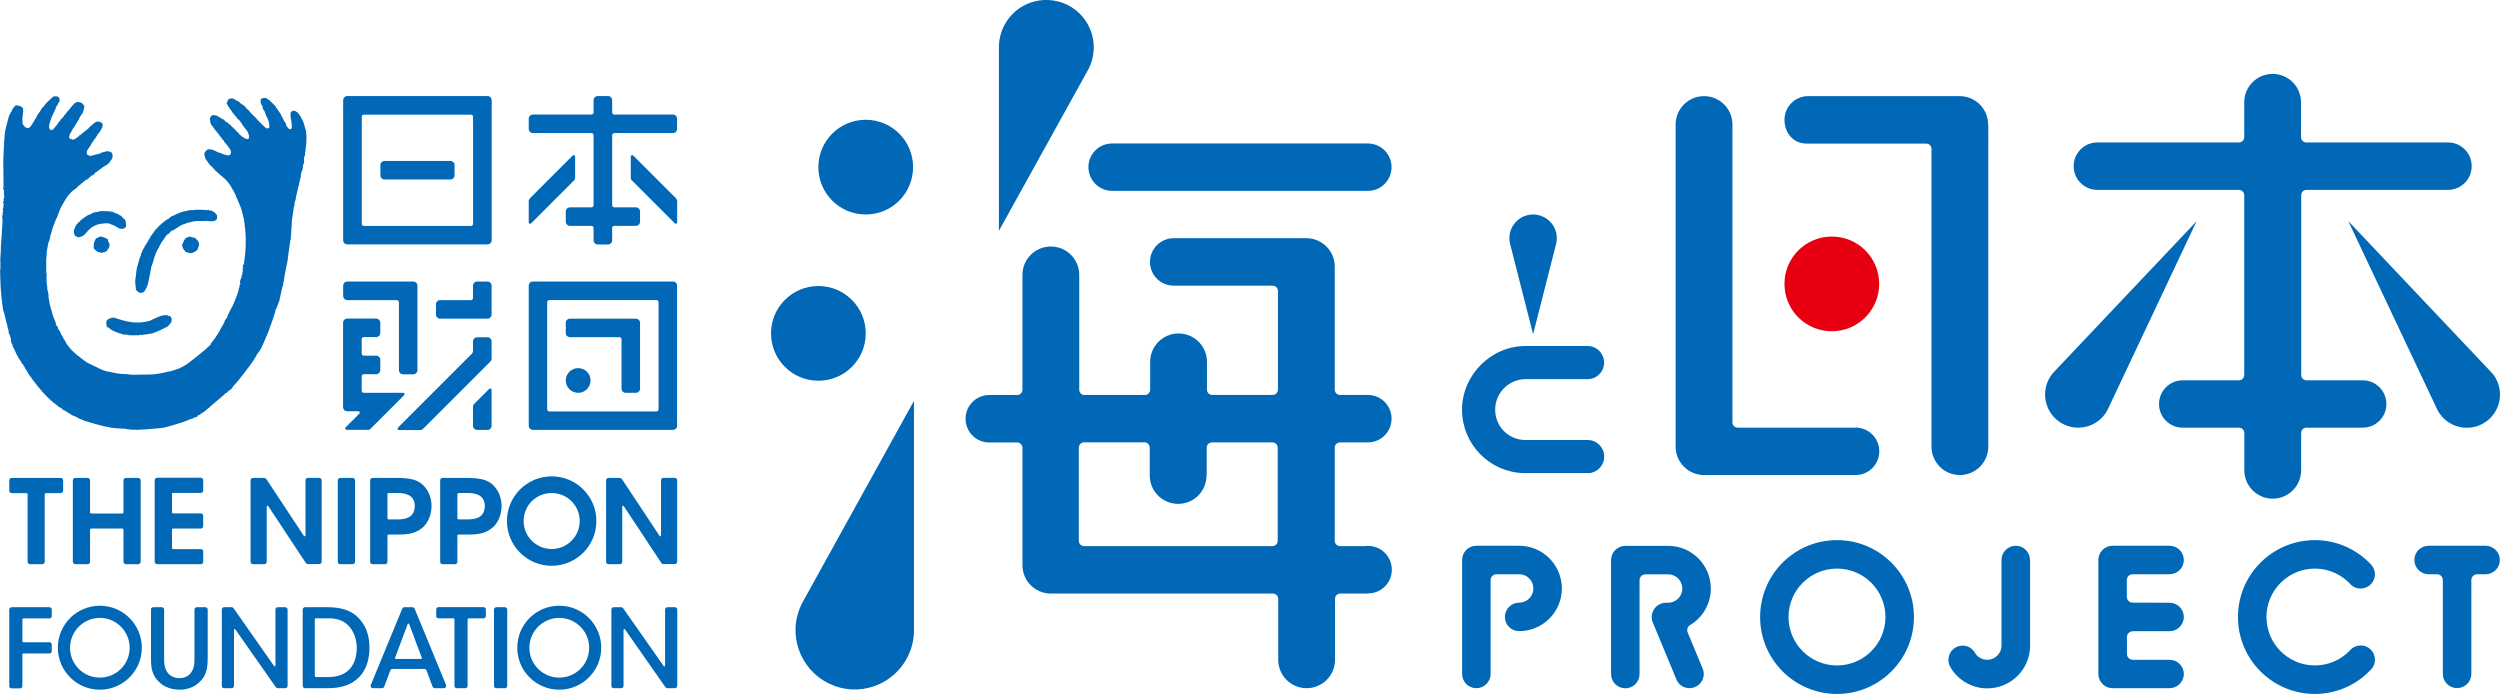 <?xml version="1.0" encoding="UTF-8"?><svg id="_レイヤー_2" xmlns="http://www.w3.org/2000/svg" viewBox="0 0 283.46 78.68"><defs><style>.cls-1{fill:#0068b7;}.cls-2{fill:#e60012;}</style></defs><g id="_レイヤー_1-2"><g><g><g><path class="cls-1" d="M2.02,11.96s-.17-.04-.24,0c-.08,.03-.08,.09-.08,.09,0,0-.03,.03-.08,.04-.05,0-.08,.1-.09,.13-.02,.03-.05,.09-.05,.09l-.11,.13s-.03,.03-.02,.06c0,.03-.01,.1-.03,.12-.02,.02-.16,.24-.19,.29-.02,.05-.15,.37-.16,.4-.02,.04-.05,.2-.07,.28-.03,.08-.33,1.27-.33,1.36s-.03,.14-.05,.45c-.01,.31-.03,.43-.04,.52,0,.09-.12,2.2-.11,2.32,.02,.13,0,.21,0,.29,0,.08,.01,.21,.01,.34s.02,2.29,.02,2.37c0,.08-.14,.18,.03,.28,0,0,.03,0,.03,.07s-.05,.12-.02,.14c.03,.03,.03,.05,0,.08-.03,.03-.03,.07,.01,.1,.04,.03,.01,.09,0,.12-.01,.04-.02,.08,0,.1,.03,.02,.04,.21,0,.29-.04,.08-.07,.25-.03,.3,.04,.05,0,.07-.02,.09-.02,.03-.11,.07-.02,.22,.07,.11,0,.32,0,.32,0,0-.05,.03,0,.07,.05,.04-.02,.12-.02,.15s.02,.04,0,.07c-.01,.03-.14,.09,0,.21,0,0-.02,.13-.02,.16,0,.03-.15,.13-.01,.14,0,0,.01,.09-.03,.15-.03,.06-.07,.08-.03,.1,0,0,.06,.04,.01,.1-.05,.07-.06,.12-.02,.15,.03,.02,0,.07,0,.07,0,0-.06,.08,.03,.12,0,0,.01,.08,0,.17-.01,.1-.09,1.45-.09,1.55,0,.09-.11,1.41-.11,1.55,0,.14,0,.16,0,.16,0,0,.05,.06,0,.1v.12s-.07,.97-.07,.97c0,0,.06,.09,.03,.14-.03,.05-.08,.12,0,.12v.32s0,.05,0,.05c0,0-.11,.07,.02,.1v.05s-.14,.08,0,.12c0,0,0,.11-.04,.12-.05,.02,.04,2.08,.04,2.08,0,0,.17,2.45,.38,2.9,0,0,0,.09,.05,.1,0,0,.02,.12,.03,.17,.01,.06,.21,.94,.32,1.24v.12s-.02,.08,.07,.19c0,0,.05,.15,.05,.26s.02,.29,.08,.36c.06,.07,.08,.12,.1,.22,.01,.09-.04,.11,.06,.14,0,0,.03,.23,.03,.34s.01,.27,.11,.36c.08,.09,.03,.25,.14,.4,.11,.15,.12,.23,.18,.36,.06,.12,.26,.59,.33,.67,.07,.08,.07,.13,.07,.13,0,0,0,.07,.04,.1,.03,.04,.19,.24,.22,.28,.04,.04,.02,.1,.08,.15,.07,.05,0,.13,.08,.15,0,0,0,.06,.05,.07,.04,0,.06,.03,.06,.03,0,0,.07,.11,.08,.13,.01,.02-.03,.13,.08,.14,0,0,.09,.2,.11,.23,.02,.03,.08,.1,.1,.12,.02,.02,.01,.12,.05,.12s.04,.06,.04,.06c0,0,.32,.57,.45,.68,.14,.11,.06,.06,.06,.06,0,0,0,.12,.1,.14,0,0,0,.04,.01,.06,0,.02,.15,.17,.15,.17,0,0,.06,0,.06,.09,0,0,.31,.39,.4,.51,.1,.13,1.08,1.29,1.36,1.46,0,0,.06,.05,.06,.09,0,.05,.12,.09,.12,.09,0,0,.06-.07,.08,.03,.01,.1,.08,.13,.08,.13l.06,.03s.24,.19,.28,.21c.04,.01,.1,.04,.11,.09,0,.05,.05,.05,.1,.07,.05,.02,.1,.1,.1,.1,0,0,.08,.07,.14,.08,.06,0,.24,.15,.28,.18,.04,.03,.06,.02,.07,.05,0,.03,0,.07,.03,.07,.02,0,.19,.06,.22,.08,.03,.02,.25,.14,.28,.19,.04,.05,.12,.05,.16,.07,.03,.02,.06,.04,.09,.08,.03,.03,.23,.15,.31,.19,.07,.04,.17,.06,.32,.12,.15,.05,.25,.13,.27,.14,.02,.01,.06,.07,.15,.07,0,0,.04,.03,.08,.06,.04,.03,.14,.05,.14,.05,0,0,.22,.05,.29,.11,.07,.06,.1,.12,.18,.1,.07-.01,.14-.02,.17,.02,.03,.04,.17,.04,.19,.04,.02,0,.03,.05,.07,.07,.05,.02,.09,0,.09,0,0,0,.1,.05,.22,.07,.13,.02,.18,.02,.19,.06,.01,.03,.09,.01,.13,.03,.04,0,.47,.14,.62,.17,.15,.03,.59,.14,.7,.17,.11,.03,.29,.03,.33,.04,.04,0,.14,.08,.21,.1,.07,.02,.07-.06,.11-.05,.04,.01,.05,.02,.11,.05,.05,.02,.87,.06,1.15,.08,.27,0,.42,.04,.47,.06,.05,.02,.04,.02,.12,.02s.37,.02,.37,.02c0,0,.02,.11,.16,.01h.05c.05,0,.28,0,.31,.01,.03,0,.06,.05,.16,0h.12s.72-.04,.84-.04c.12-.01,1.24-.1,1.41-.12,0,0,.6-.05,.79-.11,.19-.06,2.03-.53,2.82-.92,0,0,.08-.06,.12-.03,.04,.03,.19-.09,.46-.2,0,0,.06-.03,.13-.02,.07,.02,.16-.12,.18-.2,.01-.09,.12,0,.16-.02,.04-.02,.25-.22,.25-.22,0,0,.12-.06,.2-.1,.07-.04,.47-.37,.54-.45,0,0,.19-.08,.19-.16l1.7-1.45s.01-.12,.11-.1c.09,.02,.31-.29,.35-.29,.05,0,.41-.25,.44-.44,0,0,.25-.31,.33-.36,.07-.06,1.73-2.1,2.16-2.86,0,0,.16-.22,.19-.34,.03-.11,.38-.51,.4-.55,.02-.05,.04-.12,.09-.15,.04-.03,.76-1.71,.9-2.06,.13-.35,.72-1.99,.76-2.27,.04-.28,.07-.21,.09-.22,.01-.01,.31-.79,.36-.94,.04-.14,.35-1.61,.35-1.61,0,0,.03-.03,.07-.1,.04-.07,0-.28,.03-.34,.03-.06,.07-.17,.07-.17,0,0-.01-.13,0-.19,.02-.06,.28-1.57,.31-1.64,.03-.07,.06-.29,.09-.42,.03-.13,.29-2.28,.32-2.36,.03-.07,.05-.1,.06-.19,.02-.08,.1-1.9,.14-2.19,.04-.29,.17-1.21,.2-1.36,.03-.14,.04-.11,.07-.2,0-.01,0-.04,0-.08,0-.01,.03-.03,.03-.04,0-.02-.03-.05-.02-.06,0-.1,.02-.21,.04-.26,.02-.07,.1-.31,.1-.31,0,0,.01-.16,.03-.26,.02-.1,.16-.72,.21-.89,.04-.17,.07-.36,.1-.42,0,0,.04-.04,.06-.11,.02-.06-.04-.1-.02-.14,.03-.04,.03-.07,.06-.13,.03-.06,0-.07,.01-.15,.09-.36,.12-.36,.12-.43s0-.24,.03-.35c.03-.11,.07-.29,.14-.35,.07-.06,.01-.1,.04-.19,.03-.09,.04-.45,.07-.51,.03-.06,.1-.18,.1-.29s-.02-.48,.01-.57c.03-.09,.1-.14,.1-.19,0-.05-.03-.16,0-.27,.03-.1,.1-.67,.13-1.04,.03-.36,.04-.88,.01-1.13-.03-.25-.06-.41-.06-.41,0,0-.03-.06-.05-.12-.03-.12-.06-.28-.08-.32-.01-.04-.17-.57-.23-.66-.06-.09-.23-.44-.26-.51-.03-.07-.18-.19-.2-.23,0,0,0-.08-.04-.1,0,0-.05-.02-.07-.04-.02-.02-.13-.11-.2-.15-.06-.05-.13-.05-.21-.06,0,0-.22-.07-.38,.22,0,0-.06,.17,.04,.74,.1,.58,.09,.57,.09,.59t0,.04s-.07,.08,.02,.17c0,0,.04,.03-.01,.08-.05,.05-.04,.08-.03,.11,0,.03,0,.08-.09,.12-.09,.04-.08,.03-.18-.01-.1-.04-.22-.22-.3-.33-.08-.11-.03-.14-.05-.22-.02-.08-.08-.16-.11-.19-.04-.03-.07-.05-.09-.11-.02-.06-.25-.52-.32-.63-.06-.11-.09-.17-.1-.22,0-.05-.04-.06-.06-.08-.02-.02-.3-.46-.34-.5-.04-.04-.14-.17-.16-.24-.03-.07-.07-.1-.09-.13-.02-.03-.5-.49-.54-.52-.04-.03-.04-.05-.05-.06-.02,0-.3-.21-.35-.24-.05-.03-.2-.05-.28-.05s-.25,.01-.36,.14c0,0-.05,.06-.04,.28,0,0-.02,.06,0,.1,.03,.05,.08,.23,.11,.27,.03,.05,.08,.13,.1,.17,.01,.04,.04,.18,.05,.26,0,.08,.02,.08,.03,.09,0,0,.1,.09,.16,.21,.06,.12,.14,.41,.17,.49,.03,.08,.15,.27,.18,.36,.03,.09,.15,.39,.15,.48,0,.1,.05,.36,.04,.42-.01,.07,0,.14-.15,.18-.15,.03-.22-.03-.25-.05-.03-.02-.41-.35-.45-.41-.04-.06-.42-.42-.46-.46-.04-.05-.23-.27-.3-.35-.07-.07-.39-.37-.46-.44-.07-.07-.27-.31-.3-.35-.02-.04,0-.04-.14-.12-.14-.09-.09-.12-.13-.16-.05-.05-.22-.24-.35-.31-.13-.08-.28-.2-.32-.21-.03-.02-.02-.07-.05-.09-.02-.01-.06-.01-.08-.04-.02-.01-.04-.05-.06-.07-.02-.03-.08-.04-.1-.05-.02,0-.08,0-.11-.01-.03-.02-.14-.12-.16-.13-.02-.01-.06-.02-.09-.04-.03,0-.11-.09-.18-.09-.08-.01-.19-.04-.34,.02-.14,.06-.15,.08-.15,.08,0,0-.06,.02-.07,.02-.01,0,0,.08-.02,.1-.02,.03-.07,.06-.03,.11,.04,.05-.01,.08-.03,.09-.02,.02-.08,.09-.07,.13,0,.05,.07,.12,.12,.18,.05,.07,0,.07,.04,.11,.04,.04,.37,.51,.4,.57,.03,.06,.16,.25,.23,.32,.07,.08,.21,.25,.23,.27,.02,.02,.03,.07,.06,.1,.03,.03,.07,.03,.1,.07,.02,.04,.02,.1,.04,.13,.02,.04,.04,.02,.08,.04,.04,.01,.1,.05,.13,.1,.03,.05,.25,.33,.29,.4,.05,.08,.12,.2,.13,.24,.03,.04,.1,.02,.1,.12,0,0,.05,.08,.09,.11,.03,.02,.06,.1,.09,.12,.03,.02,.13,.19,.19,.24,.04,.05,.07,.1,.09,.17,.02,.07,.09,.22,.11,.28,.02,.05,.04,.26,.02,.33-.01,.07-.09,.15-.16,.16-.07,0-.19-.08-.22-.08,0,0-.08,.02-.1,0-.03,0-.03-.09-.06-.11-.03-.02-.11-.01-.15-.02-.03-.02-.11-.11-.14-.13-.03-.02-.25-.19-.27-.22-.02-.04-.02-.06-.06-.1-.04-.03-.04-.08-.07-.1-.03-.02-.08-.03-.11-.05-.02-.02-.06-.06-.08-.1-.02-.04-.16-.18-.18-.2-.02-.02-.15-.15-.17-.17-.03-.03-.29-.26-.32-.29-.03-.03-.02-.05-.04-.07-.03-.02-.06-.02-.08-.03-.02,0-.11-.09-.13-.12-.02-.02-.03-.07-.06-.08-.03-.02-.05-.02-.09-.02s-.1-.06-.12-.08c-.02-.02-.13-.11-.15-.13-.01-.01-.01-.05-.04-.08-.03-.04-.1-.05-.1-.05,0,0-.3-.15-.33-.18,0,0-.07-.05-.09-.07-.02-.02-.05-.01-.08-.02-.03,0-.18-.12-.21-.15-.04-.03-.12-.03-.16-.04-.03-.01-.16-.01-.19-.04-.03-.02-.15-.02-.24,.04-.09,.07-.14,.12-.15,.16-.02,.04-.05,.12-.06,.13,0,.02-.06,.09-.03,.13,.03,.04,.03,.09,.03,.12,0,.04,.03,.24,.04,.29,0,.05,.04,.08,.04,.1,0,.01,0,.08,.05,.11,.03,.04,.23,.31,.28,.37,.05,.07,.17,.25,.24,.32,.06,.07,.1,.1,.1,.12,0,.02,.03,.09,.06,.1,.02,0,.05,.05,.06,.07,.01,.02,.04,.02,.07,.04,.03,.03,.07,.13,.09,.16,.03,.03,.07,.08,.08,.11,.01,.03,.14,.14,.17,.18,.04,.03,.03,.11,.05,.14,.02,.03,.04,.07,.09,.08,.05,.02,.07,.04,.09,.07,.03,.03,.03,.09,.05,.12,.02,.03,.12,.17,.2,.24,.07,.07,.24,.31,.29,.37,.06,.06,.02,.09,.05,.11t.07,.05s.13,.19,.17,.3c.04,.11,.03,.28,.02,.32,0,.04-.12,.15-.15,.17-.02,.03-.07,.04-.12,.04-.05,0-.15,.02-.18,0-.03-.01-.05-.02-.07-.04-.03-.02-.21-.03-.25-.04-.04-.01-.43-.18-.46-.2-.04-.02-.14-.03-.21-.05-.06-.03-.36-.19-.41-.21-.06-.02-.31-.12-.43-.13-.12-.02-.25-.02-.31,0-.06,.01-.15,.08-.17,.1-.02,.02-.08,.11-.09,.12-.01,.01-.05,.03-.07,.03-.02,0-.06,.07-.06,.12,0,.05-.03,.12-.03,.16,0,.04,.01,.19,.04,.22,.03,.04,.06,.15,.06,.18,0,.03,.01,.13,.03,.15,.01,.02,.05,.07,.08,.1,.03,.03,.19,.28,.24,.34,.04,.05,.04,.08,.05,.1,.02,.03,.15,.17,.22,.23,.06,.05,.36,.34,.41,.41,.06,.07,.12,.14,.16,.18,.04,.04,.39,.35,.5,.44,.11,.09,.5,.43,.59,.51,.09,.07,.32,.38,.4,.46,.08,.08,.27,.43,.34,.54,.07,.11,.08,.17,.11,.21,.02,.04,.06,.05,.07,.09,.02,.04,.22,.44,.25,.52,.03,.08,.09,.22,.09,.25,0,.03,.06,.1,.08,.15,.01,.04,.21,.49,.23,.54,.02,.05,.05,.12,.05,.15,0,.03,.03,.08,.05,.1,0,.02,.14,.31,.17,.43,.03,.12,.03,.22,.05,.25,.01,.04,.05,.14,.06,.2,0,.06,.15,.56,.16,.68,.01,.13,.08,.6,.09,.66,.01,.05,0,.17,.01,.21,0,.04,.03,.11,.04,.19,0,.08,.04,.53,.04,.6,0,.08,.03,.68,.03,.73,0,.05-.02,.06-.02,.07,0,.01-.05,.04,0,.09,0,0,.01,.07,.01,.1s-.01,.54-.02,.61c0,.07-.02,.42-.03,.51,0,.09-.04,.34-.04,.39,0,.05-.02,.05-.03,.14,0,.09-.02,.23-.02,.28,0,.05-.04,.19-.05,.24,0,.05,0,.17-.02,.21-.01,.04-.07,.1-.08,.12-.01,.02-.02,.08-.04,.1-.02,.02-.02,.09,.02,.12,.04,.03,.03,.08,0,.09-.03,.02-.06,.09-.03,.14,.04,.05,.02,.07,.01,.09-.01,.02-.07,.04-.02,.09,.06,.05,.02,.13,.01,.14-.01,.01-.06,0-.07,.03,0,.03,.04,.06,.06,.1,.02,.04,0,.07-.02,.09-.02,.02-.1,.05-.07,.07,.02,.02,.03,.02,.03,.06,0,.05-.01,.07-.03,.08-.01,0-.04,.02-.04,.05,0,.03,0,.07,0,.09,0,.02,.02,.05,.01,.08,0,.03,0,.04-.03,.05-.02,0-.04,0-.05,.04-.02,.04-.02,.13-.03,.17-.01,.04-.01,.05-.03,.06-.01,0-.03,.01-.03,.03,0,.03,0,.07-.01,.08,0,.01-.03,.06-.01,.12,0,.05,.01,.07,.05,.1,.03,.02,.02,.08,0,.09-.02,.01-.06,.03-.07,.05-.01,.02,0,.14,0,.16-.01,.02-.06,.06-.06,.08,0,.02,0,.03,.02,.04,.01,.01,0,.07-.01,.08,0,.01-.03,.04-.04,.05-.01,.01-.07,.03-.03,.06,.04,.02,.03,.03,.02,.06,0,.02-.04,.18-.06,.22-.02,.04-.13,.45-.18,.55-.04,.11-.23,.59-.27,.67-.03,.08-.16,.38-.18,.43-.02,.05-.09,.15-.1,.16-.02,.02-.23,.44-.25,.49-.03,.05-.19,.39-.21,.42-.02,.04-.04,.12-.05,.16,0,.04-.04,.11-.07,.15-.02,.04-.17,.22-.19,.27-.01,.04-.06,.11-.07,.14,0,.03,0,.07-.02,.09-.02,.03-.03,.03-.04,.07-.03,.03-.05,.1-.06,.14,0,.04-.13,.21-.16,.24-.02,.03-.02,.08-.03,.1-.01,.02-.06,.06-.07,.08,0,.02-.01,.05-.03,.08-.01,.03-.08,.12-.09,.15-.02,.03-.02,.07-.05,.12-.02,.04-.34,.52-.38,.6-.05,.08-.16,.23-.19,.28,0,0-.2,.25-.23,.3-.03,.05-.19,.23-.2,.29,0,.06-.04,.09-.06,.12-.02,.03-.4,.35-.44,.41,0,0-.11,.12-.13,.13-.02,.01-.08,.05-.1,.07-.02,.02-1.11,.92-1.18,.96-.06,.05-.59,.46-.64,.49-.04,.04-.09,.08-.15,.12-.06,.04-.25,.15-.32,.19-.07,.04-.51,.26-.59,.3-.09,.04-.71,.24-.81,.27-.09,.03-.24,.07-.29,.08-.05,0-.09,0-.14,0s-.14,.05-.21,.07c-.07,.02-.68,.15-.81,.16-.13,.01-.59,.08-.67,.09-.08,0-2.14,.05-2.24,.04-.11,0-.42-.01-.46-.02-.04-.01-.08-.04-.11-.04-.03,0-.73-.02-.77-.03-.04,0-.55-.07-.64-.09-.08-.02-.27-.06-.33-.07-.06-.01-.29-.07-.37-.08-.08,0-.33-.04-.37-.05-.04-.02-.04-.04-.09-.05-.04,0-.15-.04-.21-.05-.06-.02-.38-.16-.45-.19-.07-.03-.29-.17-.36-.19-.05-.02-.14-.06-.18-.08-.05-.03-.33-.17-.38-.18-.05-.02-.12-.06-.15-.08-.04-.03-.21-.09-.25-.11-.05-.02-.19-.1-.2-.12-.01-.01-.03-.06-.05-.07-.02,0-.11-.03-.11-.03,0,0-.04-.07-.1-.09-.06-.02-.1-.07-.12-.09-.03-.02-.58-.44-.69-.53-.11-.09-.65-.58-.73-.68-.07-.1-.44-.57-.49-.64-.04-.07-.06-.13-.06-.15,0-.02-.02-.07-.06-.1-.04-.04-.27-.45-.29-.48-.02-.03-.02-.12-.04-.13-.02,0-.07-.08-.1-.11-.03-.03-.05-.1-.06-.13,0-.04-.05-.05-.05-.11,0-.05-.01-.12-.07-.15,0,0-.05-.06-.05-.09,0-.03-.03-.05-.06-.07-.02-.02-.07-.09-.07-.13,0-.04-.04-.11-.06-.18-.03-.07-.08-.14-.12-.18-.03-.04-.08-.08-.08-.12s0-.14-.01-.17c0-.03-.05-.11-.06-.15-.01-.04-.24-.57-.28-.73-.05-.15-.31-1.05-.33-1.16-.02-.11-.14-.72-.14-.76,0-.04-.03-.17-.02-.2,0-.03,0-.23,0-.27-.02-.04-.04-.13-.04-.16,0-.03-.03-.16-.04-.21-.02-.05-.05-.11-.05-.15,0-.03-.02-.26-.02-.26,0,0,.04-.01,.03-.03,0-.02-.03-.04-.03-.04,0,0-.02-.09-.02-.13,0-.03-.04-.38-.05-.44,0-.06,0-.7,0-.73s-.02-.04,0-.05c.02,0,.02-.11,0-.15-.02-.05-.04-.14-.04-.2,0-.05,0-.26,0-.3,0-.03-.02-.86-.01-.96,0-.1,.04-.52,.04-.54,0-.02,0-.04,.03-.06,.02-.01-.02,0-.02-.04s.02-.38,.03-.46c.01-.08,.1-.56,.12-.65,.02-.1,.03-.26,.06-.3,.03-.04,.06,0,.06-.16,0,0,.06-.05,.05-.11-.01-.06,.03-.11,.03-.11,0,0,.02-.02,.04-.07,.02-.05,0-.21,.02-.25,.02-.04,.28-.97,.33-1.12,.06-.15,.23-.54,.27-.65,.04-.12,.03-.17,.06-.21,.03-.04,.05-.05,.08-.07,.04-.02,0-.07,.01-.09,.02-.03,.05-.11,.09-.15,.04-.03,.01-.05,0-.07,0-.03,.05-.15,.05-.15,0,0,.04,0,.05-.08,.02-.08,.18-.51,.21-.55,.03-.04,.21-.45,.29-.55,.08-.1,.16-.27,.2-.33,.04-.06,.17-.3,.22-.37,.05-.07,.22-.32,.31-.4,.08-.08,.22-.24,.27-.28,.06-.04,.16-.13,.2-.16,.04-.02,.17-.16,.26-.19,.08-.03,.23-.23,.23-.23,0,0,.13-.15,.18-.16,.04-.01,.15,.03,.11-.08,0,0,0-.03,.03-.04,.04,0,.12-.12,.16-.12,.04,0,.09,0,.11-.03,.02-.03-.09-.07,.02-.1,.1-.03,.23-.13,.23-.13,0,0-.02-.09,.02-.1,.03,0,.1-.02,.16-.02s.1,.02,.11-.02c0-.04-.05-.12,.02-.11,.07,.01,.12,0,.16-.11,.04-.1,.06-.03,.1-.06,.04-.03,.05-.11,.1-.13,.05-.02,.1-.06,.15-.06,.06,0,.09,0,.12-.1,0,0,.03,0,.06-.01,.02,0,.03,0,.05-.07,.02-.06,.05-.09,.1-.12,.06-.02,.52-.38,.61-.44,.09-.06,.33-.26,.37-.27,.03,0,.05-.02,.09-.03,.03-.01,.07-.09,.11-.09,.03,0,.07-.02,.07-.02,0,0,.02-.05,.06-.05,.03,0,.07,0,.07-.01,.01-.03,.01-.09,.05-.11,.04-.02,.12-.1,.15-.11,.04,0,.06,0,.06-.03,0-.02,0-.09,0-.11,.01-.02,.12-.13,.15-.15,.03-.02,.05-.05,.06-.07,0-.02,0-.07,.02-.1,.02-.04,.08-.13,.09-.25,0-.12-.01-.26-.05-.34-.04-.07-.14-.18-.26-.2-.12-.02-.21-.04-.22-.04-.02,0-.03-.03-.08-.02-.04,0-.06,.01-.09,.02-.04,.01-.17,.05-.26,.07-.09,.01-.17,.05-.21,.05-.03,0-.05,0-.09,.03-.04,.04-.08,.07-.1,.08-.02,0-.11,0-.15,.02-.05,.01-.06,.01-.09,.04-.03,.03-.07,.04-.09,.04-.03,0-.2,.01-.25,.03-.05,0-.11,.05-.15,.06,0,0-.13,.03-.17,.03-.04,0-.13,.05-.18,.06s-.12,.02-.25-.04c-.14-.06-.2-.09-.21-.12-.02-.03-.03-.22-.03-.26,0-.05,0-.04,0-.06-.02-.02-.02-.05,0-.07,.02-.03,.09-.12,.12-.18,.03-.07,.1-.16,.14-.2,.04-.05,.04-.1,.12-.16,.09-.06,.05-.12,.05-.12,0,0,.02-.05,.04-.08,.02-.03,.25-.38,.32-.47,.07-.1,.24-.33,.28-.37,.03-.05,0-.08,.04-.11,.03-.04,.08-.1,.1-.12,.02-.03,0-.07,.03-.1,.02-.04,.03-.04,.1-.1,.07-.06,.16-.2,.2-.28,.05-.08,.13-.22,.17-.3,.04-.08,.05-.11,.06-.18q0-.07,.03-.1s0-.08,0-.12c0-.04,0-.12-.06-.16-.05-.04-.12-.11-.22-.14-.11-.04-.25-.05-.36-.04-.12,0-.15,.05-.19,.08-.04,.03-.2,.15-.24,.17-.04,.03-.31,.28-.35,.31-.04,.04-.08,.06-.1,.08-.02,.03-.02,.05-.03,.07,0,.02-.31,.25-.38,.31-.07,.06-.25,.21-.3,.24-.04,.03-.06,.03-.11,.06-.05,.03-.11,.15-.14,.17-.02,.02-.07,.03-.09,.03-.03,0-.05-.04-.05,.02,0,.05-.1,.12-.12,.14-.02,.02-.39,.28-.42,.3-.03,.02-.06,.04-.11,.05-.05,0-.18,0-.21-.01-.03-.02-.07-.13-.08-.05,0,0,.01,.02-.03,.02-.04,0-.08-.01-.11-.03-.02-.03-.07-.07-.09-.14-.02-.08-.01-.17,.02-.25,.03-.08,.03-.13,.06-.18,.03-.05,.11-.18,.16-.26,.05-.08,.11-.2,.13-.23,.02-.02,.02-.07,.04-.1,.01-.03,.05-.05,.1-.11,.04-.06,.16-.25,.19-.3,.03-.06,.05-.16,.1-.18,.04-.03,.04-.05,.06-.09,.02-.04,.14-.23,.18-.29,.04-.06,.06-.13,.09-.19,.03-.07,.08-.19,.14-.26,.05-.08,.18-.28,.22-.32,.04-.04,.06-.09,.07-.12,.01-.02,0-.11,.03-.12,.02-.01,.04-.06,.04-.1,0-.04-.01-.16,.01-.18,.02-.03,.06-.06,.07-.1,0-.04,0-.15-.01-.2-.02-.05-.1-.19-.15-.23-.05-.04-.14-.16-.3-.19-.16-.02-.24-.05-.24-.05,0,0-.08-.02-.13,.01-.05,.04-.09,.05-.12,.06-.04,0-.09,.03-.13,.05-.03,.03-.27,.29-.3,.32-.03,.03-.08,.09-.13,.17-.04,.08-.45,.54-.48,.56-.03,.03-.06,.06-.09,.13-.03,.08,0,.06-.04,.09-.03,.03-.08,.02-.13,.09-.04,.06-.12,.21-.16,.25,0,0-.26,.25-.29,.29-.03,.04-.04,.09-.05,.11-.02,.03-.21,.21-.24,.26-.03,.05-.02,.09-.04,.12-.03,.03-.32,.38-.37,.44-.05,.07-.19,.21-.25,.23-.06,.02-.16,.03-.23-.06-.08-.09-.12-.2-.12-.28,0-.08,.03-.29,.06-.41,.03-.12,.19-.61,.22-.68,.04-.08,.29-.63,.33-.71,.04-.09,.09-.16,.11-.22,.02-.05,.04-.13,.06-.19,.02-.06,.09-.19,.1-.2,.01-.02,.05,0,.07-.09,.02-.09,.11-.21,.11-.21,0,0,.07-.12,.1-.16,.02-.04,.05-.12,.03-.18-.02-.05-.02-.07,0-.11,0-.03,0-.1-.08-.18-.08-.08-.11-.14-.36-.14-.24,0-.26,.05-.3,.05s-.07,.04-.09,.08c-.02,.04-.11,.11-.16,.15-.06,.04-.37,.34-.41,.39-.04,.04-.22,.23-.25,.26-.02,.03-.03,.06-.05,.09-.02,.03-.35,.38-.38,.43-.04,.06-.05,.12-.07,.15-.02,.03-.24,.35-.27,.4-.04,.05-.15,.2-.16,.24t-.02,.08s-.02,.06-.06,.1c-.02,.04-.22,.37-.25,.41-.02,.04-.03,.07-.05,.08-.02,0-.05,.05-.05,.09-.01,.03-.22,.34-.25,.39-.04,.04-.2,.2-.26,.21-.07,0-.25-.04-.31-.06-.06-.03-.19-.17-.23-.22-.04-.06-.09-.15-.12-.18-.03-.03-.03-.06-.02-.11,0-.05,.02-.1,0-.15-.02-.06-.02-.17-.02-.22s.02-.38,.05-.49c.02-.12,.01-.3,.02-.34,0-.04,.03-.04,.03-.08,0-.03,0-.12-.02-.15,0-.03-.02-.05,0-.07,.01-.03,.03-.03,.02-.08-.02-.05-.04-.1-.06-.13-.02-.04-.13-.14-.18-.16-.05-.02-.05-.04-.17-.07Z"/><path class="cls-1" d="M10.63,24.1s-.5,.25-.54,.26c-.04,.01-.09,.02-.13,.04,0,0-.32,.21-.39,.26-.08,.05-.3,.21-.36,.26-.06,.05-.1,.09-.11,.13,0,.03-.03,.04-.07,.07-.05,.03-.05,.03-.12,.09-.06,.05-.29,.33-.33,.41-.04,.07-.09,.16-.1,.2,0,.03,0,.09-.02,.12-.02,.03-.08,.11-.09,.21,0,.1,0,.14,.01,.24,.01,.09,.09,.29,.13,.33,.04,.03,.06,.05,.11,.06,.04,0,.05,.04,.08,.06,.03,.03,.08,.06,.16,.06s.13,0,.18-.02c.05-.02,.14-.05,.18-.06,.04-.01,.17-.09,.24-.12,.06-.03,.09-.06,.15-.12,.06-.05,.17-.21,.23-.27,.06-.06,.21-.24,.28-.29,.07-.05,.21-.19,.27-.23,.06-.04,.23-.16,.28-.16,.04-.01,.1-.06,.16-.09,.07-.03,.33-.12,.39-.12,.06,0,.07-.02,.16-.04,.09-.02,.29-.04,.39-.04s.26-.04,.38-.03c.11,0,.21,.03,.28,.06,.07,.02,.1,.06,.14,.07,.04,.02,.14,.03,.21,.06,.07,.03,.17,.07,.27,.13,.1,.06,.29,.16,.35,.2,.06,.04,.1,.07,.17,.09,.07,.02,.28,.03,.36,.02,.08-.01,.2-.04,.34-.23,0,0,.05,0,.01-.33-.04-.33-.01-.25-.05-.36-.03-.1-.08-.12-.12-.16-.04-.04-.23-.18-.25-.23-.03-.04-.04-.08-.09-.11-.05-.03-.13-.11-.16-.11-.03,0-.05,0-.07-.01-.02,0-.02-.05-.07-.07-.05-.02-.11-.07-.15-.08-.03-.02-.03-.04-.08-.04-.04,0-.07,0-.12-.02-.04-.02-.14-.1-.18-.1s-.08,0-.1-.01c-.02-.01-.04-.06-.08-.07-.03,0-.28-.02-.34-.03-.06,0-.14-.04-.2-.04-.06-.01-.31,0-.37,.01-.06,0-.11,0-.16-.01-.04-.01-.37,0-.43,.02-.06,.02-.1,.06-.15,.07-.04,0-.25,.02-.31,.03-.07,.01-.1,.01-.16,.03Z"/><path class="cls-1" d="M11.57,26.83s-.16-.02-.2,0c-.05,.01-.13,.04-.17,.05-.04,0-.06,.05-.09,.07-.03,.02-.05,.04-.08,.04-.04,0-.1,.01-.12,.04-.02,.03-.08,.09-.1,.13-.02,.04-.09,.19-.12,.29-.04,.1-.05,.14-.05,.19,0,.04-.02,.17-.02,.24,0,.06,0,.24,.05,.32,.04,.07,.1,.14,.19,.19,.08,.06,.18,.14,.22,.17,.04,.02,.04,.03,.08,.04,.04,0,.08,.01,.12,0,.04-.02,.08,0,.11,.03,.02,.02,.07,.05,.13,.04,.05,0,.13-.05,.17-.06,.05-.01,.1-.02,.14-.02,.04,.01,.08-.01,.09-.02,.02-.02,.08-.07,.12-.08,.04-.02,.09-.03,.1-.07,.02-.03,.06-.12,.08-.14,.02-.02,.03-.07,.07-.1,.03-.03,.07-.1,.08-.12,0-.03,.03-.07,.03-.09,0-.02,.01-.1,.01-.17s.02-.13-.01-.17c-.03-.04-.05-.12-.07-.16-.02-.04-.06-.09-.07-.12,0-.03-.02-.09-.02-.12,0-.04-.01-.1-.06-.14-.05-.03-.15-.08-.21-.09-.06-.02-.12-.05-.17-.07-.05-.03-.1-.05-.12-.05-.02,0-.04,0-.06,0,0,0-.02-.02-.04-.03Z"/><path class="cls-1" d="M23.29,23.81s-.19,0-.27-.02c-.08-.02-.53,0-.59,0-.06,0-.11,0-.14-.02-.03-.01-.09-.02-.14,.02-.06,.03-.22,.01-.3,.03-.08,.01-.19,.02-.22,.01-.02,0-.06-.02-.14,0-.07,.03-.46,.1-.53,.13-.07,.02-.08,0-.16,.03-.08,.02-.14,.03-.18,.04-.04,.01-.49,.17-.54,.21-.05,.04-.1,.02-.15,.06-.04,.04-.1,.07-.13,.09,0,0-.14,.06-.2,.08-.06,.02-.05,0-.12,.04-.07,.04-.17,.1-.18,.13-.02,.03-.05,.06-.07,.08-.02,.02-.26,.14-.34,.2-.08,.06-.21,.16-.27,.19-.05,.03-.29,.25-.37,.32-.08,.07-.23,.21-.28,.26-.05,.05-.12,.14-.14,.17-.02,.02-.08,.01-.07,.04,0,.02,.04,.06-.01,.06-.04,0-.06,.02-.08,.04-.02,.03-.07,.08-.09,.11-.02,.03-.11,.16-.13,.2-.02,.05-.04,.08-.07,.08-.02,0-.05,0-.05,.05,0,.05-.02,.08-.04,.09-.01,.02-.09,.14-.12,.16-.02,.02-.08,.07-.09,.1,0,.03-.02,.07-.05,.13-.04,.06-.26,.42-.29,.48-.03,.06-.08,.12-.09,.14,0,.02,0,.09-.04,.1-.04,.01-.08,.05-.09,.08-.01,.03-.01,.07-.03,.11-.01,.04-.05,.05-.06,.06-.02,.02-.04,.06-.05,.11-.01,.05-.07,.16-.1,.19-.02,.03-.07,.07-.08,.1,0,.03,.01,.06,0,.1-.02,.03-.09,.05-.09,.09,0,.04,0,.08,0,.11-.01,.03-.06,.07-.09,.11-.04,.05-.04,.13-.04,.21,0,.08-.01,.09-.05,.13-.03,.05-.04,.09-.08,.19-.03,.1-.16,.52-.18,.63-.02,.11-.03,.19-.05,.23-.03,.04-.04,.05-.05,.09,0,.04-.05,.13-.05,.16,0,0,.02,.06,.02,.08,0,.03-.04,.09-.05,.12-.02,.03-.02,.1-.02,.17,0,.06,0,.13-.01,.17-.02,.04-.05,.12-.05,.15,0,.03,.02,.05,.02,.14,0,.08-.04,.24-.06,.3,0,.06-.05,.47-.04,.54,0,.07,.04,.42,.06,.53,.02,.11,0,.11,0,.15s.04,.07,.04,.1c-.01,.03-.08,.07,.02,.09,0,0,.04,.03,.06,.07,.03,.04,.05,.07,.09,.09,.04,.03,.12,.09,.17,.12,.05,.03,.08,.05,.13,.05,.05,0,.08-.03,.13-.03s.05,.01,.12,0c.07-.01,.17-.08,.21-.13,.05-.05,.09-.13,.13-.2,.03-.07,.09-.19,.12-.25,.03-.06,.05-.12,.08-.17,.04-.05,.06-.12,.07-.18,.01-.06,.09-.36,.11-.48,.03-.12,.05-.31,.07-.36,.01-.06,.04-.18,.04-.21,0-.03,.02-.06,.04-.16,.03-.1,.03-.26,.05-.34,.02-.08,.04-.09,.05-.17,.02-.08,0-.19,.03-.25,.03-.06,.14-.35,.16-.43,.02-.08,.08-.25,.1-.34,.02-.09,.12-.46,.15-.5,.03-.04,.04-.08,.06-.15,.02-.07,.03-.14,.06-.19,.03-.04,.08-.13,.1-.17,.02-.03,0-.12,.06-.16,.05-.03,.06-.08,.08-.12,.02-.05,.09-.14,.12-.2,.02-.07,.09-.23,.13-.28,.04-.04,.05-.07,.06-.11,.01-.03,.02-.07,.06-.1,0,0,.05-.07,.07-.11,.03-.03,.05-.08,.08-.11,.04-.03,.05-.1,.08-.12,.02-.02,.03-.04,.04-.04,.02,0,.07-.04,.06-.09,0-.04,.04-.09,.06-.11,.02-.02,.07-.12,.13-.18,.05-.06,.12-.16,.15-.17,.04-.02,.05-.06,.08-.07,.04,0,.06,0,.08-.01,.02-.02,0-.03,.05-.06,.05-.04,.12-.13,.16-.17,.04-.03,.11-.14,.14-.15,.04,0,.03,.02,.08,0,.05,0,.07-.04,.12-.05,.04,0,.1-.07,.14-.09,.04-.03,.41-.28,.5-.33,.08-.05,.31-.18,.38-.2,.06-.03,.14-.05,.2-.07,.06,0,.04-.03,.08-.03,.05,0,.09,0,.11-.01,.02-.01,.05-.06,.09-.07,.05-.01,.3-.09,.42-.1,.11-.03,.47-.12,.58-.12s.39-.02,.44-.02c.05,0,.03,0,.06,.01,.03,0,.34,0,.43,0s.39-.02,.45-.02c.05,0,.08,.01,.1,.03,.03,.01,.04,.01,.11,.01,.07,0,.26,0,.4,0,.14-.01,.27-.09,.35-.14,.07-.06,.1-.17,.1-.2,0-.03,.02-.04,.02-.07,0-.03-.01-.05-.02-.07,0-.02,0-.17,0-.19-.01-.03-.06-.07-.1-.12-.04-.05-.08-.11-.1-.13-.02-.02-.12-.11-.16-.14-.03-.02-.1-.02-.12-.03-.02,0-.07-.05-.09-.08-.02-.02-.05-.03-.08-.03-.03,0-.16-.01-.21-.02-.05,0-.1-.05-.13-.06-.03-.01-.09-.03-.11,0-.02,.02-.01,.03-.06,.03-.04,0-.05,0-.08,0-.03-.02-.05-.02-.09-.03Z"/><path class="cls-1" d="M21.06,26.98s-.06,.06-.08,.12c-.03,.05-.06,.09-.07,.11-.02,.02-.06,.08-.07,.13-.02,.06-.06,.15-.07,.17,0,.03-.06,.1-.08,.13-.02,.03-.04,.1-.04,.15,0,.05,.03,.19,.05,.25,.03,.05,.05,.14,.09,.18,.04,.04,.01,.05,.04,.08,.02,.03,.07,.06,.1,.1,.03,.04,.05,.09,.07,.12,.02,.02,.02,.03,.06,.04,.03,.01,.07,.01,.1,.02,.03,.01,.07,.04,.1,.05,.03,.02,.11,.03,.15,.04,.03,0,.05,0,.09,.02,.02,.01,.1,.01,.17,.01,.07,0,.14-.03,.21-.05,.07-.02,.12-.07,.16-.08,.03,0,.08-.05,.12-.07,.04-.03,.06-.07,.1-.09,.04-.02,.07-.03,.1-.06,.02-.03,.05-.06,.06-.08,0-.02,0-.12,.02-.14,.01-.02,.02-.06,.05-.1,.02-.04,.03-.11,.04-.12,.01-.01,0-.04,.03-.05,.01,0,.06-.04,0-.07,0,0-.02-.09,0-.1,0-.02,.03-.06,0-.12-.02-.06-.02-.08-.04-.11-.02-.02-.05-.06-.07-.1-.02-.04-.04-.09-.05-.1-.02-.02-.18-.18-.2-.2-.03-.03-.05-.06-.08-.08-.03,0-.07,0-.11-.02-.03-.01-.03-.02-.07-.03-.04-.01-.06,0-.1-.01-.04,0-.09-.04-.14-.05-.05-.01-.09-.04-.14-.04-.04,0-.07,0-.12,.02-.04,.01-.1,.01-.13,.03-.03,.02-.06,.04-.1,.07-.03,.02-.07,0-.14,.04Z"/><path class="cls-1" d="M12.94,36.03s-.24-.02-.3,0c-.06,.02-.05,.05-.08,.06-.03,0-.13,0-.17,.03-.03,.02-.16,.1-.2,.13-.04,.03-.07,.05-.08,.08-.01,.03-.08,.2-.06,.33s.05,.25,.04,.29c-.02,.04,0,.06,.03,.09,.03,.03,.04,.08,.09,.08,.05,.01,.05,0,.1,.02,.04,.02,.05,.05,.07,.07,.01,.02,.2,.16,.3,.22,.1,.05,.27,.14,.41,.19,.13,.05,.27,.1,.33,.12,.05,.02,.05,.05,.09,.05,.04,0,.11,0,.16,.01,.04,.02,.11,.08,.15,.08,.04,0,.07-.02,.1,0,.04,.03,.03,.07,.09,.07,.06,.01,.2-.02,.26-.01,.06,0,.19,.01,.25,.03,.07,.01,.07,.03,.1,.04,.04,0,.75,0,.87,0,.11,0,.19,0,.25,0,.07-.01,.1-.04,.15-.04,.05,0,.1,.02,.17,.02,.07,0,.08,0,.11-.03,.03-.03,.08-.03,.11-.03,.05,0,.06,0,.1,.01,.04,.01,.12-.02,.15-.03,.04,0,.47-.06,.56-.08,.09-.02,.18,0,.21-.03,.03-.03,.06-.06,.11-.06,.06,0,.08-.03,.11-.05,.03-.02,.1-.02,.16-.05,.07-.03,.26-.11,.41-.17,.14-.06,.3-.14,.42-.2,.12-.06,.13-.09,.18-.1,.05-.01,.04-.03,.11-.04,.07-.02,.14-.06,.18-.09,.04-.03,.16-.13,.19-.19,.04-.06,.13-.18,.16-.2,.03-.02,.07-.04,.08-.08,.02-.05,0-.1,.02-.12,.01-.02,.04-.05,.04-.13,0-.08,0-.17-.02-.23-.02-.06-.05-.12-.08-.16-.04-.04-.11-.07-.12-.09-.01,0-.05-.03-.06-.01-.02,0-.05,.04-.07,.02-.02-.01-.03-.03-.03-.05,0-.02-.04-.06-.08-.05-.04,0-.1,0-.12,0-.03,0-.03-.02-.08-.02-.05,0-.09,.01-.13,.02-.05,.01-.23,.01-.28,.02-.05,.01-.08,.02-.16,.05-.07,.02-.28,.1-.39,.15-.11,.05-.24,.11-.35,.16-.1,.05-.31,.15-.4,.19-.08,.04-.13,.07-.17,.08-.05,0-.14,.02-.2,.03-.07,0-.28,.07-.36,.08-.08,.02-.38,.05-.46,.05-.09,0-.56,0-.68,0-.13,0-.35-.03-.43-.05-.09-.02-.38-.06-.49-.09-.11-.02-.4-.11-.56-.15-.15-.05-.33-.09-.44-.13-.12-.04-.24-.09-.34-.13Z"/></g><g><g><path class="cls-1" d="M5.08,56.04c0-.07,.06-.13,.14-.13h1.66c.15,0,.28-.13,.28-.28v-1.16c0-.15-.12-.28-.28-.28H1.32c-.15,0-.27,.12-.27,.28v1.16c0,.15,.12,.28,.27,.28h1.67c.07,0,.14,.06,.14,.13v7.65c0,.15,.12,.28,.27,.28h1.4c.15,0,.27-.12,.27-.28v-7.65Z"/><path class="cls-1" d="M15.95,54.47c0-.15-.12-.28-.28-.28h-1.4c-.15,0-.27,.12-.27,.28v3.62c0,.08-.06,.14-.14,.14h-3.51c-.07,0-.14-.06-.14-.14v-3.62c0-.15-.12-.28-.27-.28h-1.41c-.15,0-.27,.12-.27,.28v9.22c0,.15,.13,.28,.27,.28h1.41c.15,0,.27-.12,.27-.28v-3.62c0-.07,.06-.14,.14-.14h3.51c.08,0,.14,.06,.14,.14v3.62c0,.15,.12,.28,.27,.28h1.4c.15,0,.28-.12,.28-.28v-9.22Z"/><path class="cls-1" d="M17.54,63.69c0,.15,.12,.28,.28,.28h4.95c.15,0,.27-.12,.27-.28v-1.16c0-.15-.12-.27-.27-.27h-3.13c-.08,0-.14-.06-.14-.14v-2.05c0-.07,.06-.14,.14-.14h3.13c.15,0,.27-.12,.27-.28v-1.16c0-.15-.12-.28-.27-.28h-3.13c-.08,0-.14-.06-.14-.14v-2.05c0-.07,.06-.13,.14-.13h3.13c.15,0,.27-.13,.27-.28v-1.16c0-.15-.12-.28-.27-.28h-4.95c-.15,0-.28,.12-.28,.28v9.22Z"/><path class="cls-1" d="M38.58,54.19h1.4c.15,0,.28,.12,.28,.28v9.22c0,.15-.12,.28-.28,.28h-1.4c-.15,0-.28-.12-.28-.28v-9.22c0-.15,.12-.28,.28-.28Z"/><path class="cls-1" d="M62.55,54.01c-2.8,0-5.07,2.27-5.07,5.07s2.27,5.07,5.07,5.07,5.07-2.27,5.07-5.07-2.27-5.07-5.07-5.07Zm0,8.24c-1.75,0-3.18-1.42-3.18-3.18s1.42-3.17,3.18-3.17,3.18,1.42,3.18,3.17-1.42,3.18-3.18,3.18Z"/><path class="cls-1" d="M47.82,54.86c-.57-.44-1.23-.67-2.88-.67h-2.7c-.15,0-.27,.12-.27,.28v9.22c0,.16,.12,.28,.27,.28h1.41c.15,0,.28-.12,.28-.28v-2.94c0-.08,.06-.14,.13-.14h1.09c1.43,0,2.09-.24,2.75-.78,.62-.5,1.03-1.5,1.03-2.47s-.4-1.91-1.11-2.49Zm-1.43,3.77c-.4,.21-.83,.26-1.28,.26h-1.05c-.07,0-.13-.06-.13-.14v-2.72c0-.07,.06-.13,.13-.13h.97c.49,0,.93,.04,1.33,.25,.38,.19,.67,.6,.67,1.23s-.29,1.07-.65,1.25Z"/><path class="cls-1" d="M55.76,54.86c-.57-.44-1.23-.67-2.88-.67h-2.7c-.15,0-.27,.12-.27,.28v9.22c0,.16,.12,.28,.27,.28h1.41c.15,0,.27-.12,.27-.28v-2.94c0-.08,.06-.14,.14-.14h1.09c1.43,0,2.09-.24,2.75-.78,.62-.5,1.03-1.5,1.03-2.47s-.4-1.91-1.11-2.49Zm-1.43,3.77c-.4,.21-.83,.26-1.28,.26h-1.05c-.08,0-.14-.06-.14-.14v-2.72c0-.07,.06-.13,.14-.13h.97c.49,0,.94,.04,1.33,.25,.38,.19,.67,.6,.67,1.23s-.29,1.07-.65,1.25Z"/></g><path class="cls-1" d="M34.47,60.77s.04,.04,.08,.04c.05,0,.09-.04,.09-.09v-6.26c0-.15,.12-.28,.27-.28h1.28c.15,0,.28,.12,.28,.28v9.22c0,.16-.12,.28-.28,.28h-1.28c-.09,0-.18-.05-.23-.12l-4.27-6.46s-.05-.04-.08-.04c-.05,0-.09,.04-.09,.09v6.26c0,.16-.13,.28-.28,.28h-1.28c-.15,0-.27-.12-.27-.28v-9.22c0-.15,.12-.28,.27-.28h1.28c.09,0,.18,.05,.23,.12l4.27,6.46Z"/><path class="cls-1" d="M74.78,60.77s.05,.04,.08,.04c.05,0,.09-.04,.09-.09v-6.26c0-.15,.12-.28,.27-.28h1.29c.15,0,.27,.12,.27,.28v9.22c0,.16-.12,.28-.27,.28h-1.29c-.1,0-.18-.05-.23-.12l-4.27-6.46s-.05-.04-.08-.04c-.05,0-.09,.04-.09,.09v6.26c0,.16-.12,.28-.27,.28h-1.28c-.15,0-.28-.12-.28-.28v-9.22c0-.15,.12-.28,.28-.28h1.28c.09,0,.18,.05,.23,.12l4.28,6.46Z"/></g><g><path class="cls-1" d="M17.11,69.11c0-.14,.11-.26,.26-.26h.98c.14,0,.26,.12,.26,.26v5.48c0,.56,0,1.05,.33,1.58,.27,.43,.77,.72,1.4,.72s1.13-.28,1.37-.7c.34-.51,.34-1.02,.34-1.6v-5.48c0-.14,.12-.26,.26-.26h.98c.14,0,.26,.12,.26,.26v5.48c.01,1.21-.19,2.14-1,2.81-.55,.5-1.28,.8-2.19,.8-.66,0-1.6-.19-2.23-.79-.91-.8-1.02-1.71-1.01-2.82v-5.48Z"/><path class="cls-1" d="M1.05,69.11c0-.14,.12-.26,.26-.26H5.61c.15,0,.26,.12,.26,.26v.75c0,.14-.11,.26-.26,.26H2.67c-.07,0-.13,.06-.13,.13v2.44c0,.07,.06,.13,.13,.13h2.94c.15,0,.26,.12,.26,.26v.75c0,.14-.11,.26-.26,.26H2.67c-.07,0-.13,.06-.13,.13v3.57c0,.14-.11,.26-.26,.26h-.97c-.14,0-.26-.11-.26-.26v-8.66Z"/><path class="cls-1" d="M51.53,70.24c0-.07-.06-.13-.13-.13h-1.68c-.15,0-.26-.12-.26-.26v-.75c0-.14,.11-.26,.26-.26h5.11c.14,0,.26,.12,.26,.26v.75c0,.14-.12,.26-.26,.26h-1.68c-.07,0-.13,.06-.13,.13v7.53c0,.14-.12,.26-.26,.26h-.97c-.15,0-.26-.11-.26-.26v-7.53Z"/><path class="cls-1" d="M40.89,70.34c-1.02-1.3-2.54-1.49-3.77-1.49h-2.54c-.14,0-.26,.12-.26,.26v8.66c0,.14,.12,.26,.26,.26h2.63c3.23,0,4.68-1.92,4.68-4.6,0-1.2-.31-2.26-1-3.09Zm-3.61,6.43h-1.46c-.07,0-.13-.06-.13-.13v-6.4c0-.07,.06-.13,.13-.13h1.47c1.19,0,1.87,.41,2.36,.98,.51,.62,.8,1.47,.8,2.36,0,1.93-1,3.31-3.17,3.31Z"/><path class="cls-1" d="M56.27,68.85h.98c.14,0,.26,.12,.26,.26v8.66c0,.14-.11,.26-.26,.26h-.98c-.14,0-.26-.11-.26-.26v-8.66c0-.14,.12-.26,.26-.26Z"/><path class="cls-1" d="M11.32,68.68c-2.63,0-4.76,2.13-4.76,4.76s2.13,4.76,4.76,4.76,4.76-2.13,4.76-4.76-2.13-4.76-4.76-4.76Zm0,8.15c-1.87,0-3.38-1.52-3.38-3.38s1.52-3.39,3.38-3.39,3.38,1.51,3.38,3.39-1.52,3.38-3.38,3.38Z"/><path class="cls-1" d="M63.41,68.68c-2.63,0-4.76,2.13-4.76,4.76s2.13,4.76,4.76,4.76,4.76-2.13,4.76-4.76-2.13-4.76-4.76-4.76Zm0,8.15c-1.87,0-3.39-1.52-3.39-3.38s1.52-3.39,3.39-3.39,3.39,1.51,3.39,3.39-1.52,3.38-3.39,3.38Z"/><path class="cls-1" d="M32.61,77.77c0,.14-.12,.26-.26,.26h-.86c-.09,0-.16-.04-.21-.11l-4.6-6.56s-.04-.04-.07-.04c-.05,0-.08,.04-.08,.09v6.36c0,.14-.12,.26-.26,.26h-.86c-.14,0-.26-.11-.26-.26v-8.66c0-.14,.11-.26,.26-.26h.86c.09,0,.17,.04,.21,.11l4.6,6.56s.04,.04,.07,.04c.05,0,.08-.04,.08-.09v-6.36c0-.14,.12-.26,.26-.26h.86c.14,0,.26,.12,.26,.26v8.66Z"/><path class="cls-1" d="M76.78,77.77c0,.14-.12,.26-.26,.26h-.86c-.09,0-.16-.04-.21-.11l-4.59-6.56s-.04-.04-.07-.04c-.05,0-.09,.04-.09,.09v6.36c0,.14-.11,.26-.26,.26h-.86c-.14,0-.26-.11-.26-.26v-8.66c0-.14,.12-.26,.26-.26h.86c.09,0,.16,.04,.21,.11l4.6,6.56s.04,.04,.07,.04c.05,0,.09-.04,.09-.09v-6.36c0-.14,.12-.26,.26-.26h.86c.14,0,.26,.12,.26,.26v8.66Z"/><path class="cls-1" d="M50.58,77.67l-3.57-8.66c-.04-.09-.13-.16-.24-.16h-.92c-.11,0-.2,.07-.24,.16l-3.57,8.66s-.02,.07-.02,.1c0,.14,.11,.26,.26,.26h1.04c.11,0,.2-.07,.24-.17l.69-1.84c.04-.1,.13-.17,.24-.17h3.63c.11,0,.2,.07,.24,.17l.69,1.84c.04,.1,.13,.17,.24,.17h1.04c.14,0,.26-.12,.26-.26,0-.04,0-.07-.02-.1Zm-2.75-3.02s-.04,.06-.08,.06h-2.88s-.07-.02-.08-.06c0,0,0-.02,0-.03,0-.01,0-.02,0-.03l1.44-3.84s.05-.05,.08-.05,.07,.02,.08,.05l1.44,3.84s0,.02,0,.03c0,0,0,.02,0,.03Z"/></g><g><path class="cls-1" d="M43.6,18.25h7.47c.26,0,.47,.21,.47,.47v1.16c0,.26-.21,.47-.47,.47h-7.47c-.26,0-.47-.21-.47-.47v-1.16c0-.26,.21-.47,.47-.47Z"/><path class="cls-1" d="M55.27,10.89h-15.88c-.26,0-.48,.21-.48,.47v15.88c0,.26,.21,.47,.48,.47h15.88c.26,0,.48-.21,.48-.47V11.36c0-.26-.21-.47-.48-.47Zm-1.63,14.49c0,.13-.1,.24-.23,.24h-12.15c-.13,0-.24-.11-.24-.24V13.23c0-.13,.1-.23,.24-.23h12.15c.13,0,.23,.11,.23,.23v12.15Z"/></g><g><path class="cls-1" d="M72.57,44.07c0,.26-.21,.47-.47,.47h-1.16c-.26,0-.47-.21-.47-.47v-5.6c0-.13-.11-.24-.24-.24h-5.6c-.26,0-.48-.21-.48-.47v-1.16c0-.26,.21-.47,.48-.47h7.47c.26,0,.47,.21,.47,.47v7.47Z"/><path class="cls-1" d="M66.96,43.14c0,.77-.63,1.4-1.4,1.4s-1.41-.63-1.41-1.4,.63-1.4,1.41-1.4,1.4,.62,1.4,1.4Z"/><path class="cls-1" d="M76.3,31.92h-15.88c-.26,0-.47,.21-.47,.47v15.88c0,.26,.21,.47,.47,.47h15.88c.26,0,.47-.21,.47-.47v-15.88c0-.26-.21-.47-.47-.47Zm-1.63,14.49c0,.13-.11,.24-.24,.24h-12.15c-.13,0-.24-.11-.24-.24v-12.15c0-.13,.11-.24,.24-.24h12.15c.13,0,.24,.11,.24,.24v12.15Z"/></g><g><path class="cls-1" d="M47.33,41.97c0,.26-.21,.47-.47,.47h-1.16c-.26,0-.47-.21-.47-.47v-7.7c0-.13-.1-.24-.24-.24h-5.6c-.26,0-.48-.21-.48-.48v-1.16c0-.26,.21-.47,.48-.47h7.47c.26,0,.47,.21,.47,.47v9.57Z"/><path class="cls-1" d="M55.74,32.39c0-.26-.21-.47-.48-.47h-1.15c-.26,0-.48,.21-.48,.47v1.4c0,.13-.1,.24-.23,.24h-3.5c-.26,0-.47,.21-.47,.47v1.16c0,.26,.21,.47,.47,.47h5.36c.26,0,.48-.21,.48-.47v-3.26Z"/><path class="cls-1" d="M41.69,48.75c.13,0,.25-.05,.33-.14l3.8-3.8s.05-.07,.05-.11c0-.09-.07-.16-.16-.16h-4.46c-.13,0-.24-.11-.24-.24v-1.63c0-.13,.1-.24,.24-.24h1.39c.26,0,.48-.21,.48-.47v-1.16c0-.26-.22-.47-.48-.47h-1.39c-.13,0-.24-.11-.24-.24v-1.63c0-.13,.1-.24,.24-.24h1.39c.26,0,.48-.21,.48-.47v-1.16c0-.26-.22-.47-.48-.47h-3.26c-.26,0-.48,.21-.48,.47v9.57c0,.26,.21,.47,.48,.47h1.25c.09,0,.16,.07,.16,.16,0,.04-.02,.08-.05,.11l-1.56,1.56s-.04,.07-.04,.11c0,.09,.07,.16,.15,.16h2.39Z"/><path class="cls-1" d="M54.11,48.75c-.26,0-.48-.21-.48-.47v-2.15c0-.13,.05-.25,.14-.34l1.7-1.7s.07-.05,.11-.05c.09,0,.16,.07,.16,.16v4.08c0,.26-.21,.47-.48,.47h-1.15Z"/><path class="cls-1" d="M55.6,40.99c.09-.09,.14-.2,.14-.34v-1.94c0-.26-.21-.47-.48-.47h-1.15c-.26,0-.48,.21-.48,.47v1.08c0,.13-.05,.25-.14,.33l-8.37,8.37s-.04,.07-.04,.11c0,.09,.07,.16,.16,.16h2.4c.13,0,.25-.05,.33-.14l7.63-7.63Z"/></g><g><path class="cls-1" d="M72.57,23.98c0-.26-.21-.47-.47-.47h-2.45c-.13,0-.24-.11-.24-.24v-7.94c0-.13,.11-.24,.24-.24h6.65c.26,0,.47-.21,.47-.47v-1.16c0-.26-.21-.47-.47-.47h-6.65c-.13,0-.24-.11-.24-.24v-1.39c0-.26-.21-.47-.47-.47h-1.16c-.26,0-.48,.21-.48,.47v1.39c0,.13-.1,.24-.23,.24h-6.65c-.26,0-.47,.21-.47,.47v1.16c0,.26,.21,.47,.47,.47h6.65c.13,0,.23,.11,.23,.24v7.94c0,.13-.12,.24-.23,.24h-2.44c-.26,0-.48,.21-.48,.47v1.16c0,.26,.21,.47,.48,.47h2.44c.13,0,.23,.11,.23,.24v1.4c0,.26,.21,.47,.48,.47h1.16c.26,0,.47-.21,.47-.47v-1.4c0-.13,.1-.24,.24-.24h2.45c.26,0,.47-.21,.47-.48v-1.15Z"/><path class="cls-1" d="M65.07,20.49c.08-.09,.14-.2,.14-.34v-2.4c0-.09-.07-.16-.16-.16-.04,0-.08,.02-.11,.04l-4.85,4.85c-.08,.09-.14,.2-.14,.33v2.4c0,.09,.07,.16,.16,.16,.04,0,.08-.02,.11-.05l4.85-4.85Z"/><path class="cls-1" d="M71.66,20.49c-.09-.09-.14-.2-.14-.34v-2.4c0-.09,.07-.16,.16-.16,.04,0,.08,.02,.11,.04l4.85,4.85c.08,.09,.14,.2,.14,.33v2.4c0,.09-.07,.16-.16,.16-.05,0-.08-.02-.11-.05l-4.85-4.85Z"/></g></g><g><path class="cls-1" d="M180.01,53.64s-7.24,0-7.36,0c-3.85-.17-6.88-3.33-6.88-7.2s3.24-7.21,7.21-7.21h7.02c1.04,0,1.88,.84,1.88,1.88s-.84,1.88-1.88,1.88h-7.02c-1.9,0-3.45,1.55-3.45,3.45s1.45,3.37,3.3,3.45c.06,0,7.18,0,7.18,0,1.04,0,1.88,.84,1.88,1.88s-.84,1.88-1.88,1.88Z"/><g><path class="cls-1" d="M249.08,25.06l-16.16,17.08h0c-.13,.14-.25,.28-.36,.43-1.19,1.7-.78,4.04,.92,5.24,1.7,1.19,4.04,.78,5.23-.92,.16-.23,.29-.48,.4-.73h0s9.96-21.1,9.96-21.1Z"/><path class="cls-1" d="M282.78,42.58c-.11-.16-.23-.3-.36-.43h0s-16.16-17.08-16.16-17.08l9.96,21.1h0c.1,.25,.23,.5,.4,.73,1.19,1.7,3.53,2.11,5.24,.92,1.7-1.19,2.11-3.54,.92-5.24Z"/></g><path class="cls-1" d="M103.53,18.95c0,2.97-2.4,5.37-5.37,5.37s-5.37-2.4-5.37-5.37,2.4-5.37,5.37-5.37,5.37,2.4,5.37,5.37Z"/><path class="cls-1" d="M98.16,37.8c0,2.97-2.4,5.37-5.37,5.37s-5.37-2.4-5.37-5.37,2.41-5.37,5.37-5.37,5.37,2.4,5.37,5.37Z"/><path class="cls-1" d="M119.98,.17c-2.87-.75-5.8,.97-6.55,3.84-.1,.38-.15,.75-.17,1.13h0s0,21.03,0,21.03l10.18-18.38h0c.17-.34,.31-.69,.4-1.07,.75-2.87-.97-5.8-3.84-6.55Z"/><path class="cls-1" d="M103.63,71.28h0v-25.83s-12.5,22.6-12.5,22.6c-.31,.53-.55,1.11-.72,1.73-.92,3.59,1.24,7.25,4.83,8.18,3.59,.93,7.25-1.23,8.18-4.83,.16-.62,.23-1.25,.21-1.86Z"/><path class="cls-1" d="M157.78,18.95c0-1.48-1.2-2.68-2.68-2.68h-29.01c-1.48,0-2.68,1.2-2.68,2.68s1.2,2.69,2.68,2.69h29.01c1.48,0,2.68-1.2,2.68-2.69Z"/><path class="cls-1" d="M176.52,27.01c0-1.48-1.2-2.69-2.69-2.69s-2.69,1.2-2.69,2.69c0,.22,.03,.44,.08,.64h0l2.61,10.24,2.61-10.24h0c.05-.21,.08-.42,.08-.64Z"/><path class="cls-2" d="M213.07,32.19c0,2.97-2.4,5.37-5.37,5.37s-5.37-2.4-5.37-5.37,2.4-5.37,5.37-5.37,5.37,2.4,5.37,5.37Z"/><path class="cls-1" d="M155.09,61.89c-.12,0-.23,.01-.34,.03h-2.81c-.33,0-.6-.27-.6-.6v-10.56c0-.33,.27-.6,.6-.6h3.16s0,0,0,0c1.48,0,2.68-1.2,2.68-2.69s-1.2-2.69-2.68-2.69h-3.16c-.33,0-.6-.27-.6-.6v-13.95c0-1.78-1.44-3.22-3.22-3.22h-15.04c-1.48,0-2.69,1.2-2.69,2.69s1.2,2.69,2.69,2.69h11.22c.33,0,.6,.27,.6,.6v11.19c0,.33-.27,.6-.6,.6h-6.85c-.33,0-.6-.27-.6-.6v-3.15s0,0,0,0c0-1.78-1.44-3.22-3.22-3.22s-3.22,1.44-3.22,3.22v3.16c0,.33-.27,.6-.6,.6h-6.84c-.33,0-.6-.27-.6-.6h0v-13.02c0-1.78-1.44-3.22-3.22-3.22s-3.22,1.44-3.22,3.22h0v13.02c0,.33-.27,.6-.6,.6h-3.17c-1.48,0-2.68,1.2-2.68,2.69s1.2,2.69,2.68,2.69h3.17c.33,0,.6,.27,.6,.6v13.31h0c0,1.78,1.44,3.22,3.22,3.22h25.18c.33,0,.6,.27,.6,.6v6.91h0c0,1.78,1.44,3.22,3.22,3.22s3.22-1.44,3.22-3.22h0v-6.91c0-.33,.27-.6,.6-.6h3.16v-.02c1.48,0,2.68-1.2,2.68-2.69s-1.2-2.69-2.68-2.69Zm-18.27-7.98s0,0,0,0v-3.15c0-.33,.27-.6,.6-.6h6.85c.33,0,.6,.27,.6,.6v10.56c0,.33-.27,.6-.6,.6h-21.35c-.33,0-.6-.27-.6-.6h0v-10.56h0c0-.33,.27-.61,.6-.61h6.84c.33,0,.6,.27,.6,.6v3.16h0c0,1.78,1.44,3.22,3.22,3.22s3.22-1.44,3.22-3.22Z"/><g><path class="cls-1" d="M225.42,14.15s0-.02,0-.03c0-1.78-1.44-3.22-3.22-3.22h-17.19c-1.48,0-2.68,1.2-2.68,2.69s1.02,2.69,2.5,2.69c.06,0,.12,0,.18,0h0s13.39,0,13.39,0c.33,0,.6,.27,.6,.6V50.64h0c0,1.78,1.44,3.22,3.22,3.22s3.22-1.44,3.22-3.22h0V14.15h-.03Z"/><path class="cls-1" d="M210.39,48.49h-13.36c-.33,0-.6-.27-.6-.6V14.12c0-1.78-1.44-3.22-3.22-3.22s-3.22,1.44-3.22,3.22V50.64h0c0,1.78,1.44,3.22,3.22,3.22,0,0,.02,0,.03,0h0s17.16,0,17.16,0c1.48,0,2.68-1.2,2.68-2.69s-1.2-2.68-2.68-2.69Z"/></g><path class="cls-1" d="M277.55,16.15h-16.12c-.3-.04-.53-.29-.53-.6v-3.95h0c0-1.78-1.44-3.22-3.22-3.22s-3.22,1.44-3.22,3.22h0v3.95c0,.31-.23,.56-.53,.6h-16.12c-1.48,0-2.69,1.2-2.69,2.69s1.2,2.69,2.69,2.69h16.05c.33,0,.6,.27,.6,.6v20.39c0,.32-.25,.58-.57,.6h-6.39s-.01,0-.02,0c-1.48,0-2.68,1.2-2.68,2.69s1.2,2.68,2.68,2.68c0,0,.01,0,.02,0h0s6.4,0,6.4,0c.32,.02,.57,.28,.57,.6v4.23h0c0,1.78,1.44,3.22,3.22,3.22s3.22-1.44,3.22-3.22h0v-4.23c0-.32,.25-.58,.57-.6h6.4s.01,0,.02,0c1.48,0,2.68-1.2,2.68-2.68s-1.2-2.69-2.68-2.69c0,0-.02,0-.02,0h0s-6.39,0-6.39,0c-.32-.02-.57-.28-.57-.6V22.13c0-.33,.27-.6,.6-.6h16.04c1.48,0,2.69-1.2,2.69-2.69s-1.2-2.69-2.69-2.69Z"/><path class="cls-1" d="M230.17,63.5h0c0-.89-.72-1.62-1.61-1.62s-1.62,.72-1.62,1.62v9.69h0c0,.89-.72,1.62-1.62,1.62-.59,0-1.11-.32-1.39-.79h0c-.28-.49-.8-.82-1.4-.82-.89,0-1.61,.72-1.61,1.62,0,.29,.07,.56,.21,.8,0,0,0,0,0,.01,.84,1.45,2.41,2.42,4.2,2.42,2.68,0,4.85-2.17,4.85-4.84h0v-9.69Z"/><path class="cls-1" d="M208.29,61.24c-4.82,0-8.72,3.9-8.72,8.72s3.9,8.72,8.72,8.72,8.72-3.91,8.72-8.72-3.91-8.72-8.72-8.72Zm0,14.21c-3.04,0-5.5-2.46-5.5-5.49s2.46-5.49,5.5-5.49,5.49,2.46,5.49,5.49-2.46,5.49-5.49,5.49Z"/><path class="cls-1" d="M267.66,73.19c-.5,0-.95,.23-1.25,.59-1,1.03-2.39,1.67-3.94,1.67-3.03,0-5.49-2.46-5.49-5.49s2.46-5.49,5.49-5.49c1.54,0,2.93,.64,3.93,1.66h0c.3,.37,.75,.6,1.26,.6,.89,0,1.62-.72,1.62-1.61,0-.44-.18-.84-.46-1.13h0c-1.59-1.69-3.85-2.75-6.35-2.75-4.81,0-8.72,3.9-8.72,8.72s3.91,8.72,8.72,8.72c2.55,0,4.85-1.1,6.44-2.85h0c.23-.28,.37-.64,.37-1.03,0-.89-.72-1.62-1.61-1.62Z"/><path class="cls-1" d="M172.24,61.88h-4.85c-.89,0-1.61,.72-1.61,1.62v12.91c0,.9,.72,1.62,1.61,1.62s1.62-.72,1.62-1.62v-10.65c0-.36,.3-.64,.66-.65h2.58c.89,0,1.61,.72,1.61,1.61s-.72,1.61-1.61,1.61-1.62,.73-1.62,1.62,.72,1.61,1.62,1.61c2.67,0,4.84-2.17,4.84-4.84s-2.17-4.84-4.84-4.84Z"/><path class="cls-1" d="M281.83,61.88h-6.46c-.89,0-1.62,.72-1.62,1.61s.72,1.62,1.62,1.62h.95c.36,0,.66,.3,.66,.66,0,0,0,0,0,.01v10.63c0,.89,.72,1.61,1.61,1.61s1.62-.72,1.62-1.61h0v-10.62s0,0,0-.02c0-.37,.3-.66,.66-.66,0,0,0,0,.01,0h.94c.89,0,1.62-.72,1.62-1.62s-.73-1.61-1.62-1.61Z"/><path class="cls-1" d="M241.78,71.57h4.03c.06,0,.12,0,.18,0,.89,0,1.62-.72,1.62-1.61s-.72-1.62-1.62-1.62h0s-4.19-.01-4.19-.01c-.36,0-.65-.3-.65-.66,0,0,0,0,0,0v-1.9c0-.37,.3-.66,.66-.66h4.18c.89,0,1.62-.72,1.62-1.61s-.72-1.62-1.62-1.62h-6.45c-.9,0-1.62,.72-1.62,1.62v12.91h0c0,.9,.72,1.62,1.62,1.62h6.45c.89,0,1.62-.72,1.62-1.61s-.72-1.61-1.62-1.61h-4.17s0,0,0,0c-.36,0-.65-.29-.66-.65v-1.94c0-.35,.29-.63,.64-.64Z"/><path class="cls-1" d="M193.06,75.82v-.02s-.02-.01-.02-.02l-1.68-4.06s0,0,0-.01c-.13-.29-.03-.62,.21-.8,1.44-.84,2.41-2.39,2.41-4.18,0-2.67-2.17-4.84-4.84-4.84h-4.85c-.89,0-1.62,.72-1.62,1.62v12.91c0,.9,.72,1.62,1.62,1.62s1.61-.72,1.61-1.62v-10.65c0-.36,.3-.64,.66-.65h2.58c.89,0,1.61,.72,1.61,1.61s-.72,1.61-1.6,1.61h-.26c-.89,0-1.61,.73-1.61,1.62,0,.23,.04,.45,.13,.64h0s2.65,6.39,2.65,6.39c0,.03,.02,.06,.04,.09v.02h0c.26,.55,.81,.93,1.46,.93,.89,0,1.62-.72,1.62-1.62,0-.21-.04-.41-.12-.6h0Z"/></g></g></g></svg>
